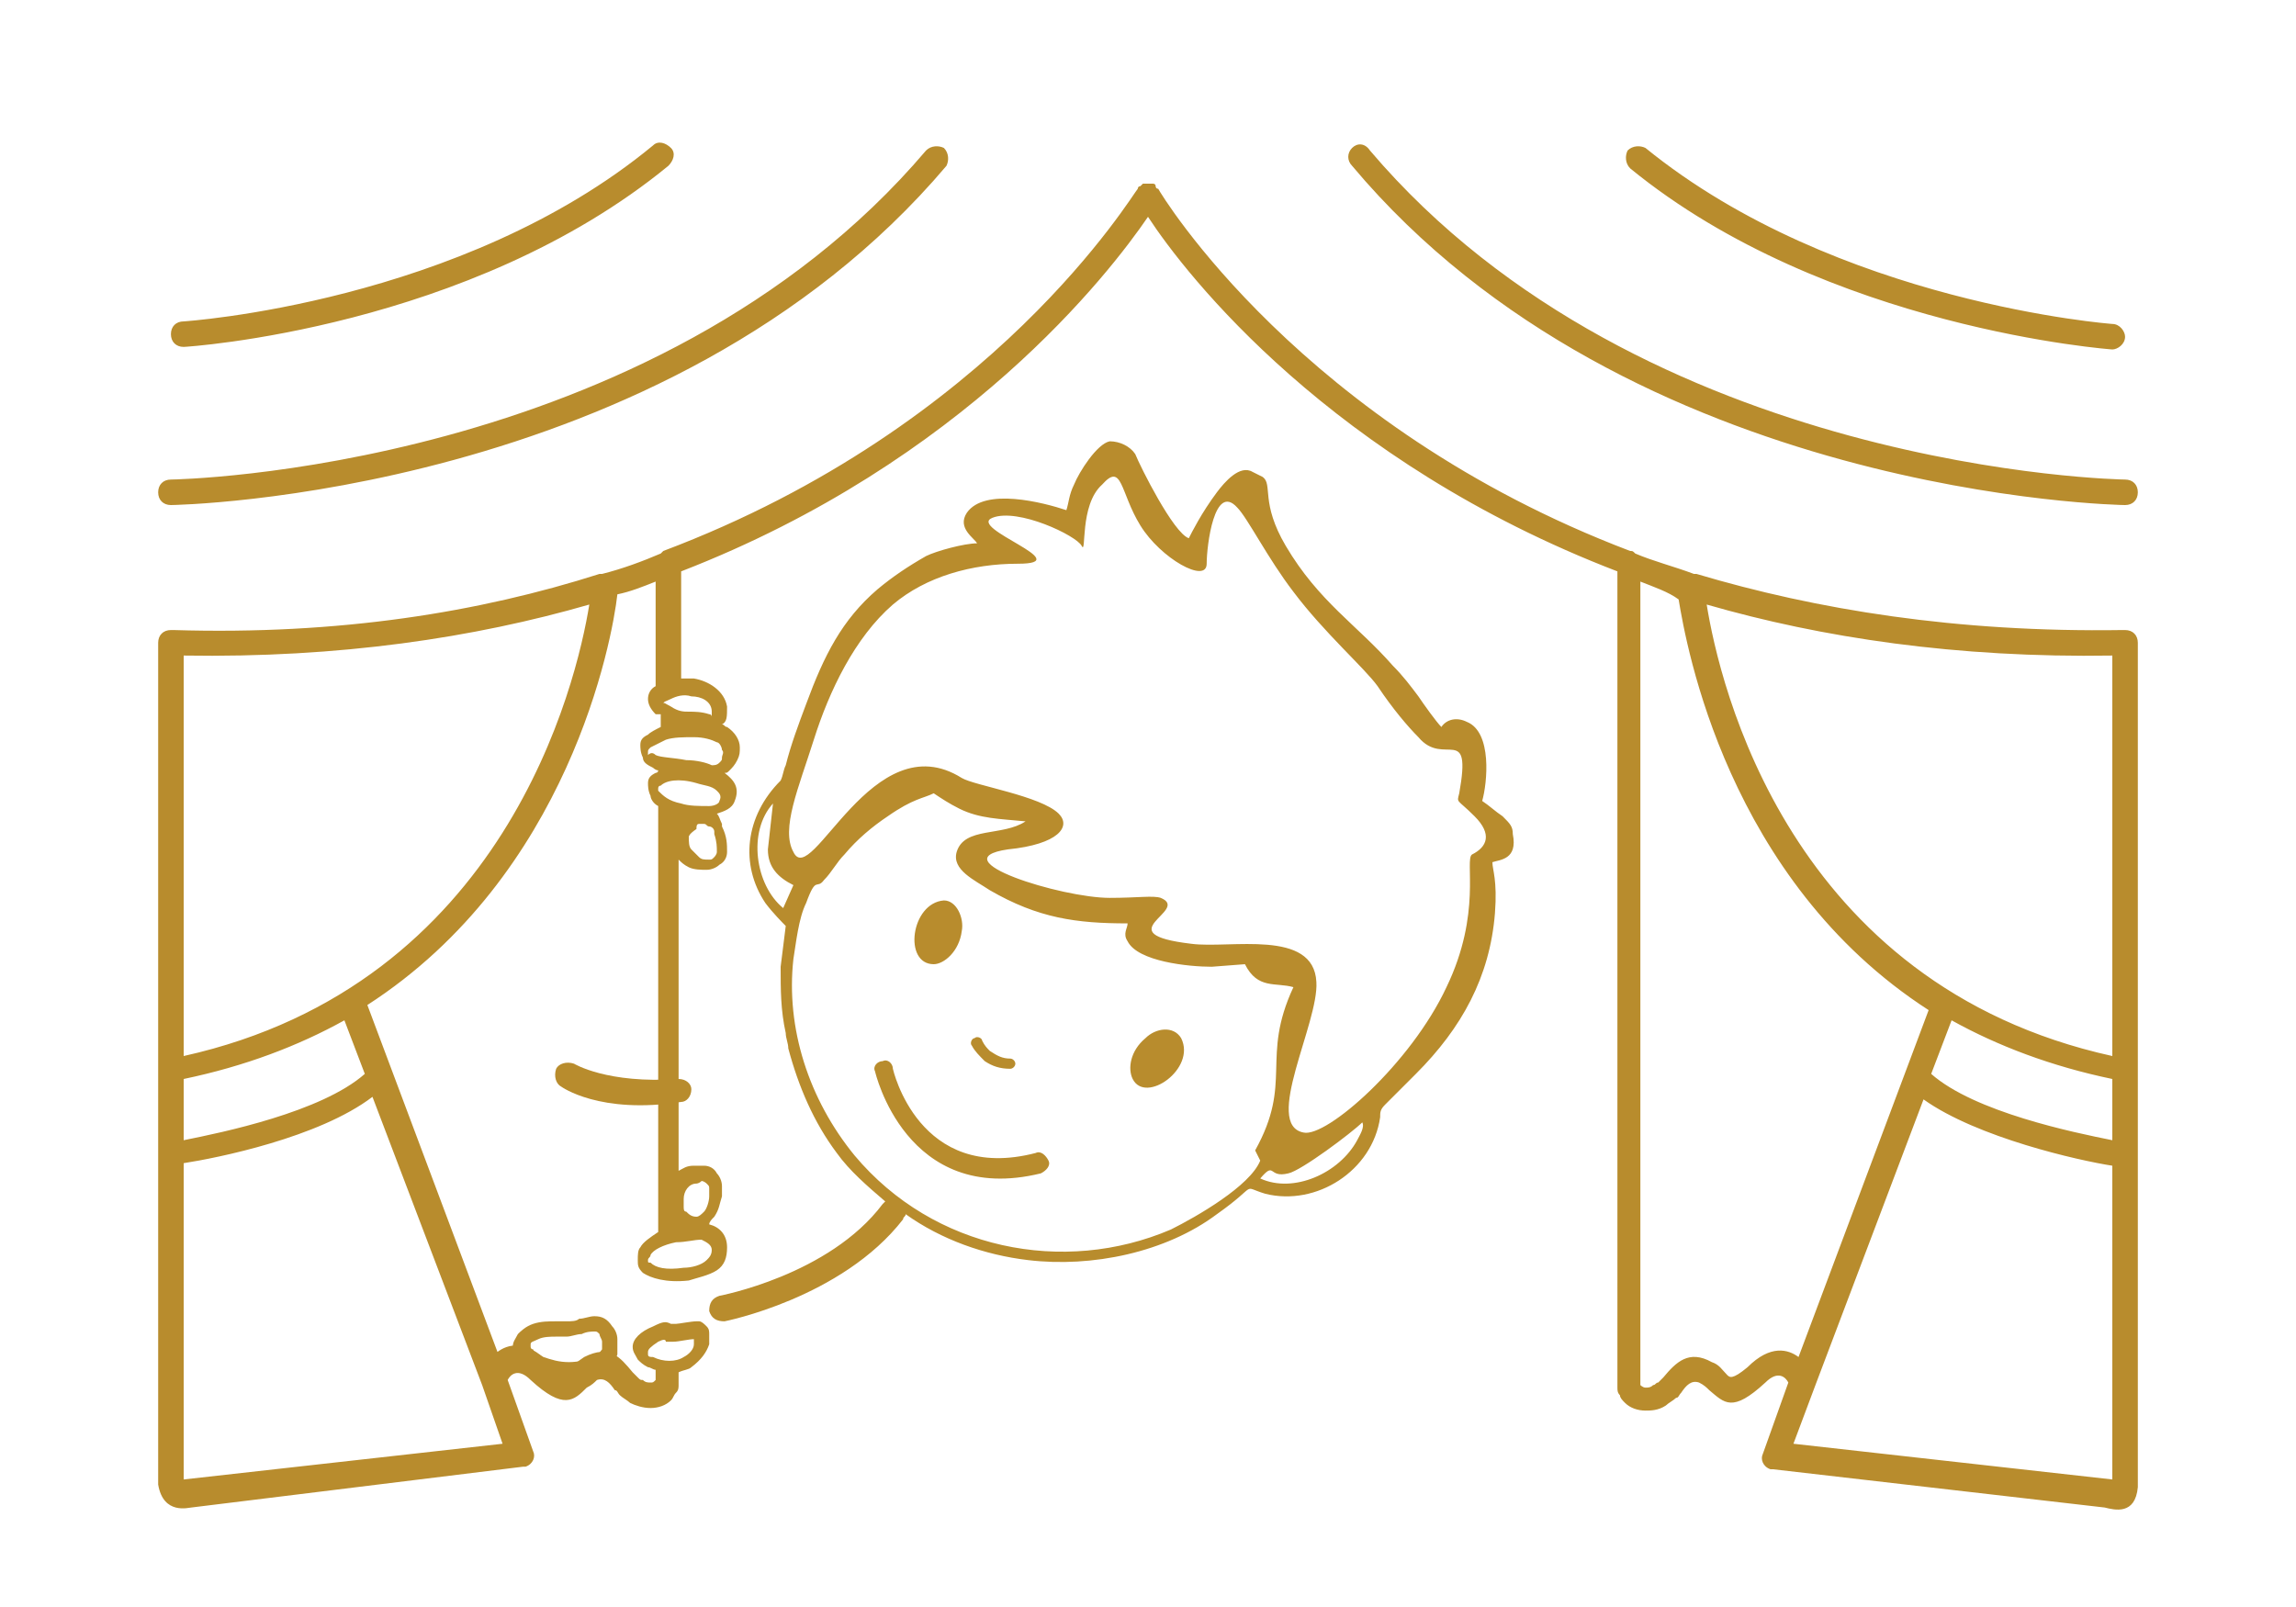 <?xml version="1.0" encoding="utf-8"?>
<!-- Generator: Adobe Illustrator 23.0.5, SVG Export Plug-In . SVG Version: 6.00 Build 0)  -->
<svg version="1.1" id="Layer_1" xmlns="http://www.w3.org/2000/svg" xmlns:xlink="http://www.w3.org/1999/xlink" x="0px" y="0px"
	 viewBox="0 0 90 63" style="enable-background:new 0 0 90 63;" xml:space="preserve">
<style type="text/css">
	.st0{fill:#B88C2D;}
</style>
<path class="st0" d="M22,42.6c-0.2-0.1-0.3-0.4-0.2-0.7c0.1-0.2,0.4-0.3,0.7-0.2c0,0,1.3,0.8,4.1,0.6c0.3,0,0.5,0.2,0.5,0.4
	c0,0.3-0.2,0.5-0.4,0.5C23.5,43.7,22,42.6,22,42.6z"/>
<path class="st0" d="M21.3,53.2c0.3,0.1,0.6,0.2,1,0.2s0.7-0.1,1-0.2c0.2-0.1,0.2-0.2,0.3-0.3c0-0.1,0-0.2,0-0.3
	c0-0.1-0.1-0.2-0.1-0.3c-0.1-0.1-0.1-0.1-0.2-0.1c-0.1,0-0.3,0-0.5,0.1c-0.2,0-0.4,0.1-0.6,0.1c-0.1,0-0.3,0-0.4,0
	c-0.2,0-0.5,0-0.7,0.1c-0.2,0.1-0.3,0.1-0.3,0.2c0,0,0,0.1,0,0.1c0,0,0,0.1,0.1,0.1C20.9,53,21.1,53.1,21.3,53.2z M22.3,54
	c-0.5,0-0.9-0.1-1.2-0.2c-0.4-0.1-0.6-0.3-0.8-0.5c-0.1-0.1-0.2-0.3-0.2-0.5c0-0.2,0.1-0.3,0.2-0.5c0.1-0.1,0.3-0.3,0.6-0.4
	c0.3-0.1,0.6-0.1,0.9-0.1c0.1,0,0.3,0,0.4,0c0.2,0,0.4,0,0.5-0.1c0.2,0,0.4-0.1,0.6-0.1c0.3,0,0.5,0.1,0.7,0.4
	c0.1,0.1,0.2,0.3,0.2,0.5c0,0.2,0,0.4,0,0.6c-0.1,0.3-0.3,0.5-0.6,0.7C23.2,53.9,22.8,54,22.3,54z"/>
<path class="st0" d="M25.8,52.6c-0.3,0.2-0.4,0.3-0.4,0.4c0,0,0,0,0,0.1c0,0.1,0.1,0.1,0.2,0.1c0.4,0.2,0.9,0.2,1.2,0
	c0.2-0.1,0.4-0.3,0.4-0.5c0-0.1,0-0.1,0-0.2h0c-0.2,0-0.6,0.1-0.8,0.1c-0.1,0-0.2,0-0.3,0C26.1,52.5,26,52.5,25.8,52.6z M83.3,18.8
	c0.3,0,0.5,0.2,0.5,0.5c0,0.3-0.2,0.5-0.5,0.5c-0.1,0-19.4-0.3-30.3-13.3C52.8,6.3,52.8,6,53,5.8c0.2-0.2,0.5-0.2,0.7,0.1
	C64.4,18.5,83.2,18.8,83.3,18.8z M27,32.8c0,0.2,0,0.4,0.1,0.5c0.1,0.1,0.2,0.2,0.3,0.3c0.1,0.1,0.2,0.1,0.4,0.1l0,0
	c0.1,0,0.1,0,0.2-0.1c0,0,0.1-0.1,0.1-0.2c0-0.2,0-0.4-0.1-0.7l0-0.1c0-0.1-0.1-0.2-0.2-0.2c-0.1,0-0.1-0.1-0.2-0.1
	c-0.1,0-0.2,0-0.2,0c-0.1,0-0.1,0.1-0.1,0.2C27,32.7,27,32.8,27,32.8z M26.7,31.5c0.3,0.1,0.7,0.1,1.1,0.1c0.2,0,0.4-0.1,0.4-0.2
	c0.1-0.2,0-0.3-0.1-0.4c-0.2-0.2-0.5-0.2-0.8-0.3c-0.7-0.2-1.2-0.1-1.4,0.1c-0.1,0-0.1,0.1-0.1,0.1s0,0.1,0,0.1
	C26,31.2,26.2,31.4,26.7,31.5z M25.7,29.6c0.2,0.1,0.7,0.1,1.2,0.2c0.4,0,0.8,0.1,1,0.2c0.1,0,0.2,0,0.3-0.1l0,0
	c0.1-0.1,0.1-0.1,0.1-0.2c0-0.1,0.1-0.2,0-0.3c0-0.1-0.1-0.3-0.2-0.3c-0.2-0.1-0.5-0.2-0.9-0.2c-0.4,0-0.8,0-1.1,0.1
	c-0.2,0.1-0.4,0.2-0.6,0.3c-0.1,0.1-0.1,0.1-0.1,0.2c0,0,0,0,0,0.1C25.5,29.5,25.6,29.5,25.7,29.6z M26.3,27.7
	c0.3,0.2,0.5,0.2,0.7,0.2c0.2,0,0.5,0,0.8,0.1c0.1,0,0.1,0.1,0.1,0.1c0,0,0-0.1,0-0.2c0-0.4-0.4-0.6-0.8-0.6c-0.3-0.1-0.6,0-0.8,0.1
	c-0.2,0.1-0.3,0.1-0.3,0.2C26,27.5,26.1,27.6,26.3,27.7z M25.7,28c-0.2-0.2-0.3-0.4-0.3-0.6c0-0.2,0.1-0.4,0.3-0.5v-4.1
	c-0.5,0.2-1,0.4-1.5,0.5c-0.2,1.8-1.9,11-9.8,16.1L19.5,53c0.4-0.3,1.1-0.5,2,0.4c0.6,0.5,0.7,0.4,0.8,0.3c0.2-0.2,0.3-0.3,0.6-0.5
	c1-0.5,1.4,0,1.9,0.6c0.1,0.1,0.1,0.1,0.2,0.2c0.1,0.1,0.1,0.1,0.2,0.1c0.1,0.1,0.2,0.1,0.3,0.1c0.1,0,0.1,0,0.2-0.1v-0.4
	c-0.1,0-0.2-0.1-0.3-0.1c-0.2-0.1-0.3-0.2-0.4-0.3c-0.1-0.2-0.2-0.3-0.2-0.5c0-0.3,0.3-0.6,0.8-0.8c0.4-0.2,0.5-0.2,0.7-0.1
	c0.1,0,0.1,0,0.2,0c0.1,0,0.6-0.1,0.8-0.1c0.1,0,0.1,0,0.1,0l0,0c0.1,0,0.2,0.1,0.3,0.2c0.1,0.1,0.1,0.2,0.1,0.3c0,0.1,0,0.3,0,0.4
	c-0.1,0.3-0.3,0.6-0.7,0.9c-0.1,0.1-0.3,0.1-0.5,0.2v0.4c0,0,0,0,0,0.1c0,0.1,0,0.2-0.1,0.3c-0.1,0.1-0.1,0.2-0.2,0.3
	c-0.2,0.2-0.5,0.3-0.8,0.3c-0.3,0-0.6-0.1-0.8-0.2c-0.1-0.1-0.3-0.2-0.4-0.3c-0.1-0.1-0.1-0.2-0.2-0.2c-0.2-0.3-0.4-0.5-0.7-0.4
	c-0.1,0.1-0.2,0.2-0.4,0.3c-0.5,0.5-0.9,0.9-2.2-0.3c-0.5-0.5-0.8-0.2-0.9,0l1,2.8c0.1,0.2,0,0.5-0.3,0.6c0,0-0.1,0-0.1,0l-13,1.6
	c-0.1,0-1.1,0.3-1.3-0.9V25.2c0-0.3,0.2-0.5,0.5-0.5c0,0,0,0,0.1,0c6.5,0.2,12-0.7,16.7-2.2c0,0,0.1,0,0.1,0
	c0.8-0.2,1.6-0.5,2.3-0.8c0,0,0.1-0.1,0.1-0.1C39,16.7,44.4,7.6,44.6,7.4c0,0,0-0.1,0.1-0.1l0,0h0v0h0v0h0v0h0l0,0l0,0l0,0
	c0,0,0.1-0.1,0.1-0.1h0l0,0h0l0,0l0,0l0,0h0l0,0c0.1,0,0.1,0,0.2,0l0,0l0,0h0c0.1,0,0.1,0,0.2,0l0,0h0h0v0h0l0,0h0l0,0
	c0,0,0.1,0,0.1,0.1l0,0l0,0l0,0l0,0l0,0l0,0l0,0l0,0v0h0l0,0c0,0,0,0.1,0.1,0.1c0.1,0.2,5.6,9.3,18.5,14.2c0.1,0,0.1,0,0.2,0.1
	c0.7,0.3,1.5,0.5,2.3,0.8c0,0,0.1,0,0.1,0c4.7,1.4,10.2,2.3,16.7,2.2c0,0,0,0,0.1,0c0.3,0,0.5,0.2,0.5,0.5v33.1
	c-0.1,1.1-0.9,0.9-1.3,0.8l-13-1.5c0,0-0.1,0-0.1,0c-0.3-0.1-0.4-0.4-0.3-0.6l1-2.8c-0.1-0.2-0.4-0.5-0.9,0
	c-1.3,1.2-1.6,0.8-2.2,0.3c-0.1-0.1-0.2-0.2-0.4-0.3c-0.3-0.1-0.5,0.1-0.7,0.4c-0.1,0.1-0.1,0.2-0.2,0.2c-0.1,0.1-0.3,0.2-0.4,0.3
	c-0.3,0.2-0.6,0.2-0.8,0.2c-0.3,0-0.6-0.1-0.8-0.3c-0.1-0.1-0.2-0.2-0.2-0.3c-0.1-0.1-0.1-0.2-0.1-0.3c0,0,0,0,0-0.1V39.5v-1.2V22.4
	C52.2,18.1,46.5,10.8,45,8.5c-1.5,2.2-7.2,9.6-18.3,13.9v4.2c0.2,0,0.3,0,0.5,0c0.6,0.1,1.2,0.5,1.3,1.1c0,0.4,0,0.6-0.2,0.7
	c0.1,0,0.1,0.1,0.2,0.1c0.3,0.2,0.5,0.5,0.5,0.8c0,0.2,0,0.3-0.1,0.5c-0.1,0.2-0.2,0.3-0.3,0.4l0,0c-0.1,0.1-0.1,0.1-0.2,0.1l0,0
	c0.4,0.3,0.6,0.6,0.4,1.1c-0.1,0.3-0.4,0.4-0.7,0.5c0.1,0.1,0.1,0.2,0.2,0.4l0,0.1c0.2,0.4,0.2,0.7,0.2,1c0,0.2-0.1,0.4-0.3,0.5
	c-0.1,0.1-0.3,0.2-0.5,0.2c-0.2,0-0.5,0-0.7-0.1c-0.2-0.1-0.3-0.2-0.4-0.3v6.1v0.7v5.4c0.2-0.1,0.3-0.2,0.6-0.2c0.1,0,0.3,0,0.4,0
	c0.2,0,0.4,0.1,0.5,0.3c0.1,0.1,0.2,0.3,0.2,0.5c0,0.1,0,0.3,0,0.4c-0.1,0.3-0.1,0.5-0.3,0.8c-0.1,0.1-0.2,0.2-0.2,0.3
	c0.4,0.1,0.7,0.4,0.7,0.9c0,0.4-0.1,0.7-0.4,0.9c-0.3,0.2-0.8,0.3-1.1,0.4c-0.9,0.1-1.5-0.1-1.8-0.3c-0.2-0.2-0.2-0.3-0.2-0.5
	c0-0.2,0-0.4,0.1-0.5c0.1-0.2,0.4-0.4,0.7-0.6v-7.7v-0.7v-8.3c-0.2-0.1-0.3-0.3-0.3-0.4c-0.1-0.2-0.1-0.4-0.1-0.5
	c0-0.2,0.1-0.3,0.3-0.4c0,0,0.1,0,0.1-0.1c-0.1,0-0.2-0.1-0.2-0.1c-0.2-0.1-0.4-0.2-0.4-0.4c-0.1-0.2-0.1-0.4-0.1-0.5
	c0-0.2,0.1-0.3,0.3-0.4c0.1-0.1,0.3-0.2,0.5-0.3V28z M26.7,32.2C26.7,32.1,26.7,32.1,26.7,32.2L26.7,32.2L26.7,32.2z M18.9,54.3
	C18.9,54.3,18.9,54.2,18.9,54.3L14.6,43c-2.1,1.6-6.1,2.4-7.4,2.6v12.4l12.5-1.4L18.9,54.3z M64.3,22.8v15.5v1.2v14.8
	c0,0,0.1,0.1,0.2,0.1c0.1,0,0.2,0,0.3-0.1c0.1,0,0.1-0.1,0.2-0.1c0.1-0.1,0.1-0.1,0.2-0.2c0.5-0.6,1-1.1,1.9-0.6
	c0.3,0.1,0.4,0.3,0.6,0.5c0.1,0.1,0.2,0.2,0.8-0.3c0.9-0.9,1.6-0.7,2-0.4l5.1-13.6c-7.9-5.1-9.5-14.3-9.8-16.1
	C65.4,23.2,64.8,23,64.3,22.8z M66.9,23.7c0.5,3.1,3.2,14.9,15.9,17.7V25.7C76.7,25.8,71.4,25,66.9,23.7z M82.8,12.7
	c0.3,0,0.5,0.3,0.5,0.5c0,0.3-0.3,0.5-0.5,0.5c0,0-11.2-0.8-18.9-7.1c-0.2-0.2-0.2-0.5-0.1-0.7c0.2-0.2,0.5-0.2,0.7-0.1
	C72,11.9,82.8,12.7,82.8,12.7z M23.1,23.7c-4.5,1.3-9.8,2.1-15.9,2v15.7C19.8,38.6,22.6,26.8,23.1,23.7z M7.2,13.6
	c-0.3,0-0.5-0.2-0.5-0.5c0-0.3,0.2-0.5,0.5-0.5c0,0,10.9-0.7,18.4-6.9c0.2-0.2,0.5-0.1,0.7,0.1c0.2,0.2,0.1,0.5-0.1,0.7
	C18.4,12.9,7.3,13.6,7.2,13.6z M6.7,19.8c-0.3,0-0.5-0.2-0.5-0.5c0-0.3,0.2-0.5,0.5-0.5c0.1,0,18.9-0.3,29.6-12.9
	c0.2-0.2,0.5-0.2,0.7-0.1c0.2,0.2,0.2,0.5,0.1,0.7C26.1,19.5,6.8,19.8,6.7,19.8z M7.2,44.7c1.5-0.3,5.4-1.1,7.1-2.6L13.5,40
	c-1.8,1-3.9,1.8-6.3,2.3V44.7z M71.2,54.2C71.2,54.2,71.1,54.3,71.2,54.2l-0.9,2.4l12.5,1.4V45.7c-1.3-0.2-5.3-1.1-7.4-2.6
	L71.2,54.2z M75.7,42.1c1.7,1.5,5.6,2.3,7.1,2.6v-2.4c-2.4-0.5-4.5-1.3-6.3-2.3L75.7,42.1z M27.3,46.4c-0.3,0-0.5,0.3-0.5,0.6
	c0,0.1,0,0.2,0,0.3c0,0.1,0,0.2,0.1,0.2c0.1,0.1,0.2,0.2,0.4,0.2c0.1,0,0.2-0.1,0.3-0.2c0.1-0.1,0.2-0.4,0.2-0.6c0-0.1,0-0.2,0-0.3
	c0-0.1,0-0.1-0.1-0.2c0,0-0.1-0.1-0.2-0.1C27.4,46.4,27.3,46.4,27.3,46.4z M26.5,48.7c-0.5,0.1-0.9,0.3-1,0.5c0,0.1-0.1,0.1-0.1,0.2
	c0,0.1,0,0.1,0.1,0.1c0.2,0.2,0.6,0.3,1.3,0.2c0.3,0,0.7-0.1,0.9-0.3c0.1-0.1,0.2-0.2,0.2-0.4c0-0.2-0.2-0.3-0.4-0.4
	C27.2,48.6,26.9,48.7,26.5,48.7z M34.3,42c-0.1-0.2,0.1-0.4,0.3-0.4c0.2-0.1,0.4,0.1,0.4,0.3c0,0,1,4.5,5.6,3.3
	c0.2-0.1,0.4,0.1,0.5,0.3c0.1,0.2-0.1,0.4-0.3,0.5C35.5,47.3,34.3,42,34.3,42z M39.6,41.5c0.1,0,0.2,0.1,0.2,0.2
	c0,0.1-0.1,0.2-0.2,0.2c-0.4,0-0.7-0.1-1-0.3c-0.2-0.2-0.4-0.4-0.5-0.6c-0.1-0.1,0-0.3,0.1-0.3c0.1-0.1,0.3,0,0.3,0.1
	c0.1,0.2,0.2,0.3,0.3,0.4C39.1,41.4,39.3,41.5,39.6,41.5z M37,35.3c-1.3,0.1-1.6,2.5-0.4,2.5c0.4,0,1-0.5,1.1-1.3
	C37.8,36,37.5,35.3,37,35.3z M46.3,40.7c0.6,1.2-1.4,2.6-1.9,1.6c-0.2-0.4-0.1-1.1,0.5-1.6C45.3,40.3,46,40.2,46.3,40.7z M34.4,23.1
	c-1.4,1.2-2.1,2.6-2.8,4.5c-0.3,0.8-0.6,1.6-0.8,2.4c-0.1,0.2-0.1,0.4-0.2,0.6c-1.4,1.4-1.6,3.3-0.6,4.8c0.3,0.4,0.7,0.8,0.8,0.9
	l-0.2,1.6c0,0.9,0,1.7,0.2,2.6c0,0.2,0.1,0.4,0.1,0.6c0.4,1.5,1,2.9,1.9,4.1c0.5,0.7,1.2,1.3,1.9,1.9c0,0-0.1,0.1-0.1,0.1
	c-2.1,2.8-6.4,3.6-6.4,3.6c-0.3,0.1-0.4,0.3-0.4,0.6c0.1,0.3,0.3,0.4,0.6,0.4c0,0,4.6-0.9,7-4c0-0.1,0.1-0.1,0.1-0.2
	c1.4,1,3.1,1.6,4.8,1.8c2.5,0.3,5.4-0.3,7.4-1.8c1.7-1.2,0.9-1.1,1.9-0.8c2,0.5,4.2-0.9,4.5-3c0-0.2,0-0.3,0.2-0.5l1.2-1.2
	c1.8-1.8,2.9-3.8,3.1-6.3c0.1-1.3-0.1-1.7-0.1-2c0.3-0.1,1-0.1,0.8-1.1c0-0.3-0.1-0.4-0.4-0.7c-0.3-0.2-0.5-0.4-0.8-0.6
	c0.2-0.7,0.4-2.7-0.6-3.1c-0.4-0.2-0.8-0.1-1,0.2c-0.2-0.2-0.7-0.9-0.9-1.2c-0.3-0.4-0.6-0.8-1-1.2c-1.4-1.6-2.9-2.5-4.2-4.7
	c-1-1.7-0.5-2.4-0.9-2.7c-0.2-0.1-0.2-0.1-0.4-0.2c-0.5-0.3-1.1,0.4-1.4,0.8c-0.6,0.8-1,1.6-1.1,1.8c-0.6-0.2-1.9-2.8-2.1-3.3
	c-0.2-0.3-0.6-0.5-1-0.5c-0.5,0.1-1.2,1.2-1.4,1.7c-0.2,0.4-0.2,0.7-0.3,1c-0.9-0.3-3.2-0.9-3.9,0.1c-0.4,0.6,0.3,1,0.4,1.2
	c-0.5,0-1.6,0.3-2,0.5C35.6,22.2,35,22.6,34.4,23.1z M31.1,33.4c-0.5-0.9,0.2-2.5,0.8-4.4c0.6-1.9,1.6-4,3.1-5.3
	c1.3-1.1,3.1-1.6,4.9-1.6c2.4,0-2-1.4-1-1.8c1-0.4,3.3,0.7,3.5,1.1c0.2,0.4-0.1-1.6,0.8-2.4c0.8-0.9,0.7,0.3,1.5,1.6
	c0.8,1.3,2.6,2.3,2.6,1.5c0-0.7,0.3-3.2,1.2-2.2c0.4,0.4,1.2,2,2.2,3.3c1.2,1.6,2.8,3,3.3,3.7c0.6,0.9,1.2,1.6,1.6,2
	c1,1.2,2.1-0.6,1.6,2.2c-0.1,0.4-0.1,0.2,0.6,0.9c0.7,0.7,0.5,1.2-0.1,1.5c-0.3,0.2,0.4,2.3-1,5.2c-1.4,3-4.7,5.9-5.6,5.7
	c-1.6-0.3,0.6-4.3,0.5-5.9c-0.1-2.1-3.4-1.3-4.9-1.5c-3.4-0.4,0-1.3-1.2-1.8c-0.3-0.1-0.9,0-2,0c-1.9,0-6.7-1.5-4-1.9
	c2-0.2,2.5-0.9,2-1.4c-0.7-0.7-3.3-1.1-3.8-1.4C34.2,28.3,31.8,34.9,31.1,33.4z M40.2,32.2c-0.9,0.6-2.4,0.2-2.7,1.2
	c-0.2,0.7,0.7,1.1,1.3,1.5c1.9,1.1,3.4,1.3,5.4,1.3c0,0.2-0.2,0.4,0,0.7c0.4,0.8,2.4,1,3.3,1l1.3-0.1c0.5,1,1.2,0.7,1.9,0.9
	c-1.3,2.8,0,3.7-1.5,6.4l0.2,0.4c-0.4,1-2.5,2.2-3.5,2.7c-4.2,1.8-9.3,0.8-12.4-2.9c-1.8-2.2-2.7-5-2.4-7.7c0.1-0.6,0.2-1.6,0.5-2.2
	c0.4-1.1,0.4-0.5,0.7-0.9c0.3-0.3,0.5-0.7,0.8-1c0.5-0.6,1.1-1.1,1.7-1.5c1-0.7,1.4-0.7,1.8-0.9c0.3,0.2,0.6,0.4,1,0.6
	C38.4,32.1,39.2,32.1,40.2,32.2z M31.1,34.7l-0.4,0.9c-1.1-0.9-1.4-3-0.4-4.1l-0.2,1.8C30.1,34,30.5,34.4,31.1,34.7z M49.4,46.2
	c0.6-0.7,0.3,0,1.1-0.2c0.5-0.1,2.5-1.6,2.9-2c0.1,0.2-0.1,0.5-0.2,0.7C52.5,46,50.7,46.8,49.4,46.2z"/>
</svg>

